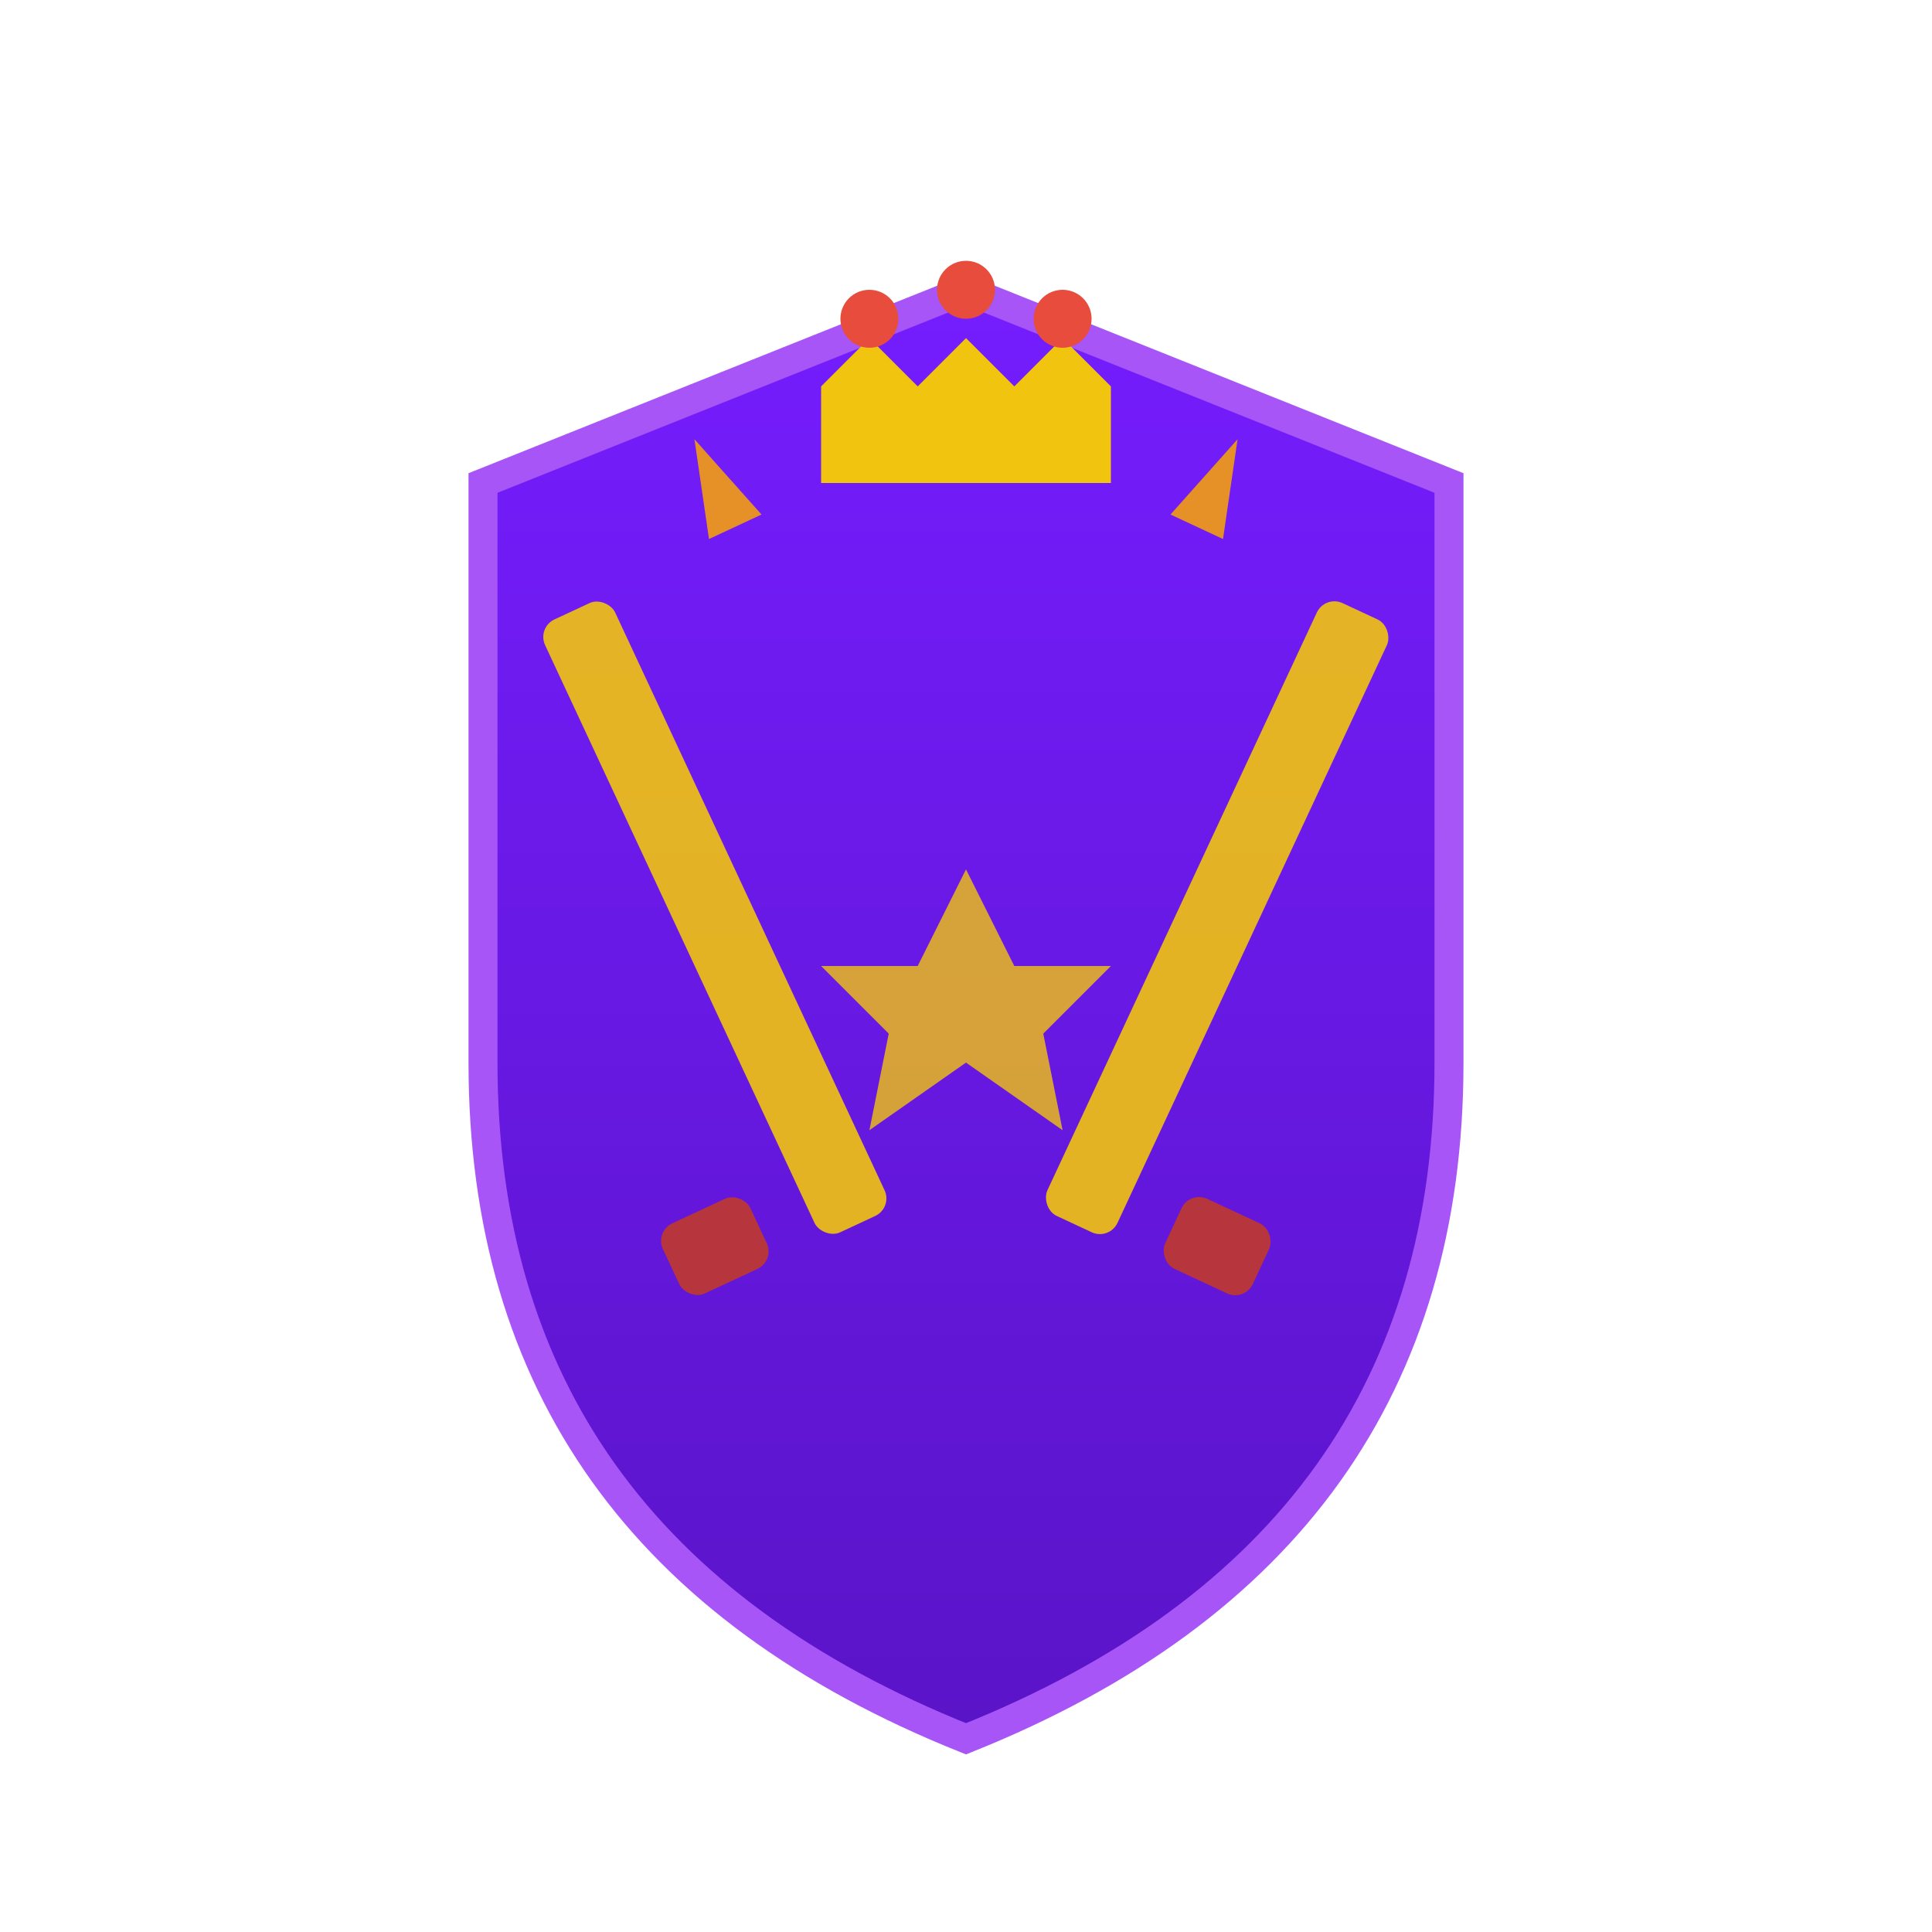 <svg xmlns="http://www.w3.org/2000/svg" viewBox="0 0 200 200" width="200" height="200">
  <defs>
    <linearGradient id="clanGrad" x1="0%" y1="0%" x2="100%" y2="100%">
      <stop offset="0%" style="stop-color:#e74c3c;stop-opacity:1" />
      <stop offset="100%" style="stop-color:#c0392b;stop-opacity:1" />
    </linearGradient>
    <linearGradient id="shieldGrad" x1="0%" y1="0%" x2="0%" y2="100%">
      <stop offset="0%" style="stop-color:#751dfe;stop-opacity:1" />
      <stop offset="100%" style="stop-color:#5a14c7;stop-opacity:1" />
    </linearGradient>
  </defs>

  <!-- Shield Background -->
  <path d="M 100 30 L 50 50 L 50 110 Q 50 160 100 180 Q 150 160 150 110 L 150 50 Z" fill="url(#shieldGrad)"/>

  <!-- Shield Border -->
  <path d="M 100 30 L 50 50 L 50 110 Q 50 160 100 180 Q 150 160 150 110 L 150 50 Z" fill="none" stroke="#a855f7" stroke-width="3"/>

  <!-- Crossed Swords -->
  <g opacity="0.9">
    <!-- Sword 1 -->
    <rect x="70" y="60" width="8" height="70" rx="2" fill="#f1c40f" transform="rotate(-25 74 95)"/>
    <polygon points="71,55 77,55 74,45" fill="#f39c12" transform="rotate(-25 74 50)"/>
    <rect x="69" y="125" width="10" height="8" rx="2" fill="#c0392b" transform="rotate(-25 74 129)"/>

    <!-- Sword 2 -->
    <rect x="122" y="60" width="8" height="70" rx="2" fill="#f1c40f" transform="rotate(25 126 95)"/>
    <polygon points="123,55 129,55 126,45" fill="#f39c12" transform="rotate(25 126 50)"/>
    <rect x="121" y="125" width="10" height="8" rx="2" fill="#c0392b" transform="rotate(25 126 129)"/>
  </g>

  <!-- Crown on top -->
  <polygon points="100,35 95,40 90,35 85,40 85,50 115,50 115,40 110,35 105,40" fill="#f1c40f"/>
  <circle cx="90" cy="33" r="3" fill="#e74c3c"/>
  <circle cx="100" cy="30" r="3" fill="#e74c3c"/>
  <circle cx="110" cy="33" r="3" fill="#e74c3c"/>

  <!-- Clan Emblem (star) -->
  <polygon points="100,90 105,100 115,100 108,107 110,117 100,110 90,117 92,107 85,100 95,100" fill="#f1c40f" opacity="0.8"/>
</svg>
